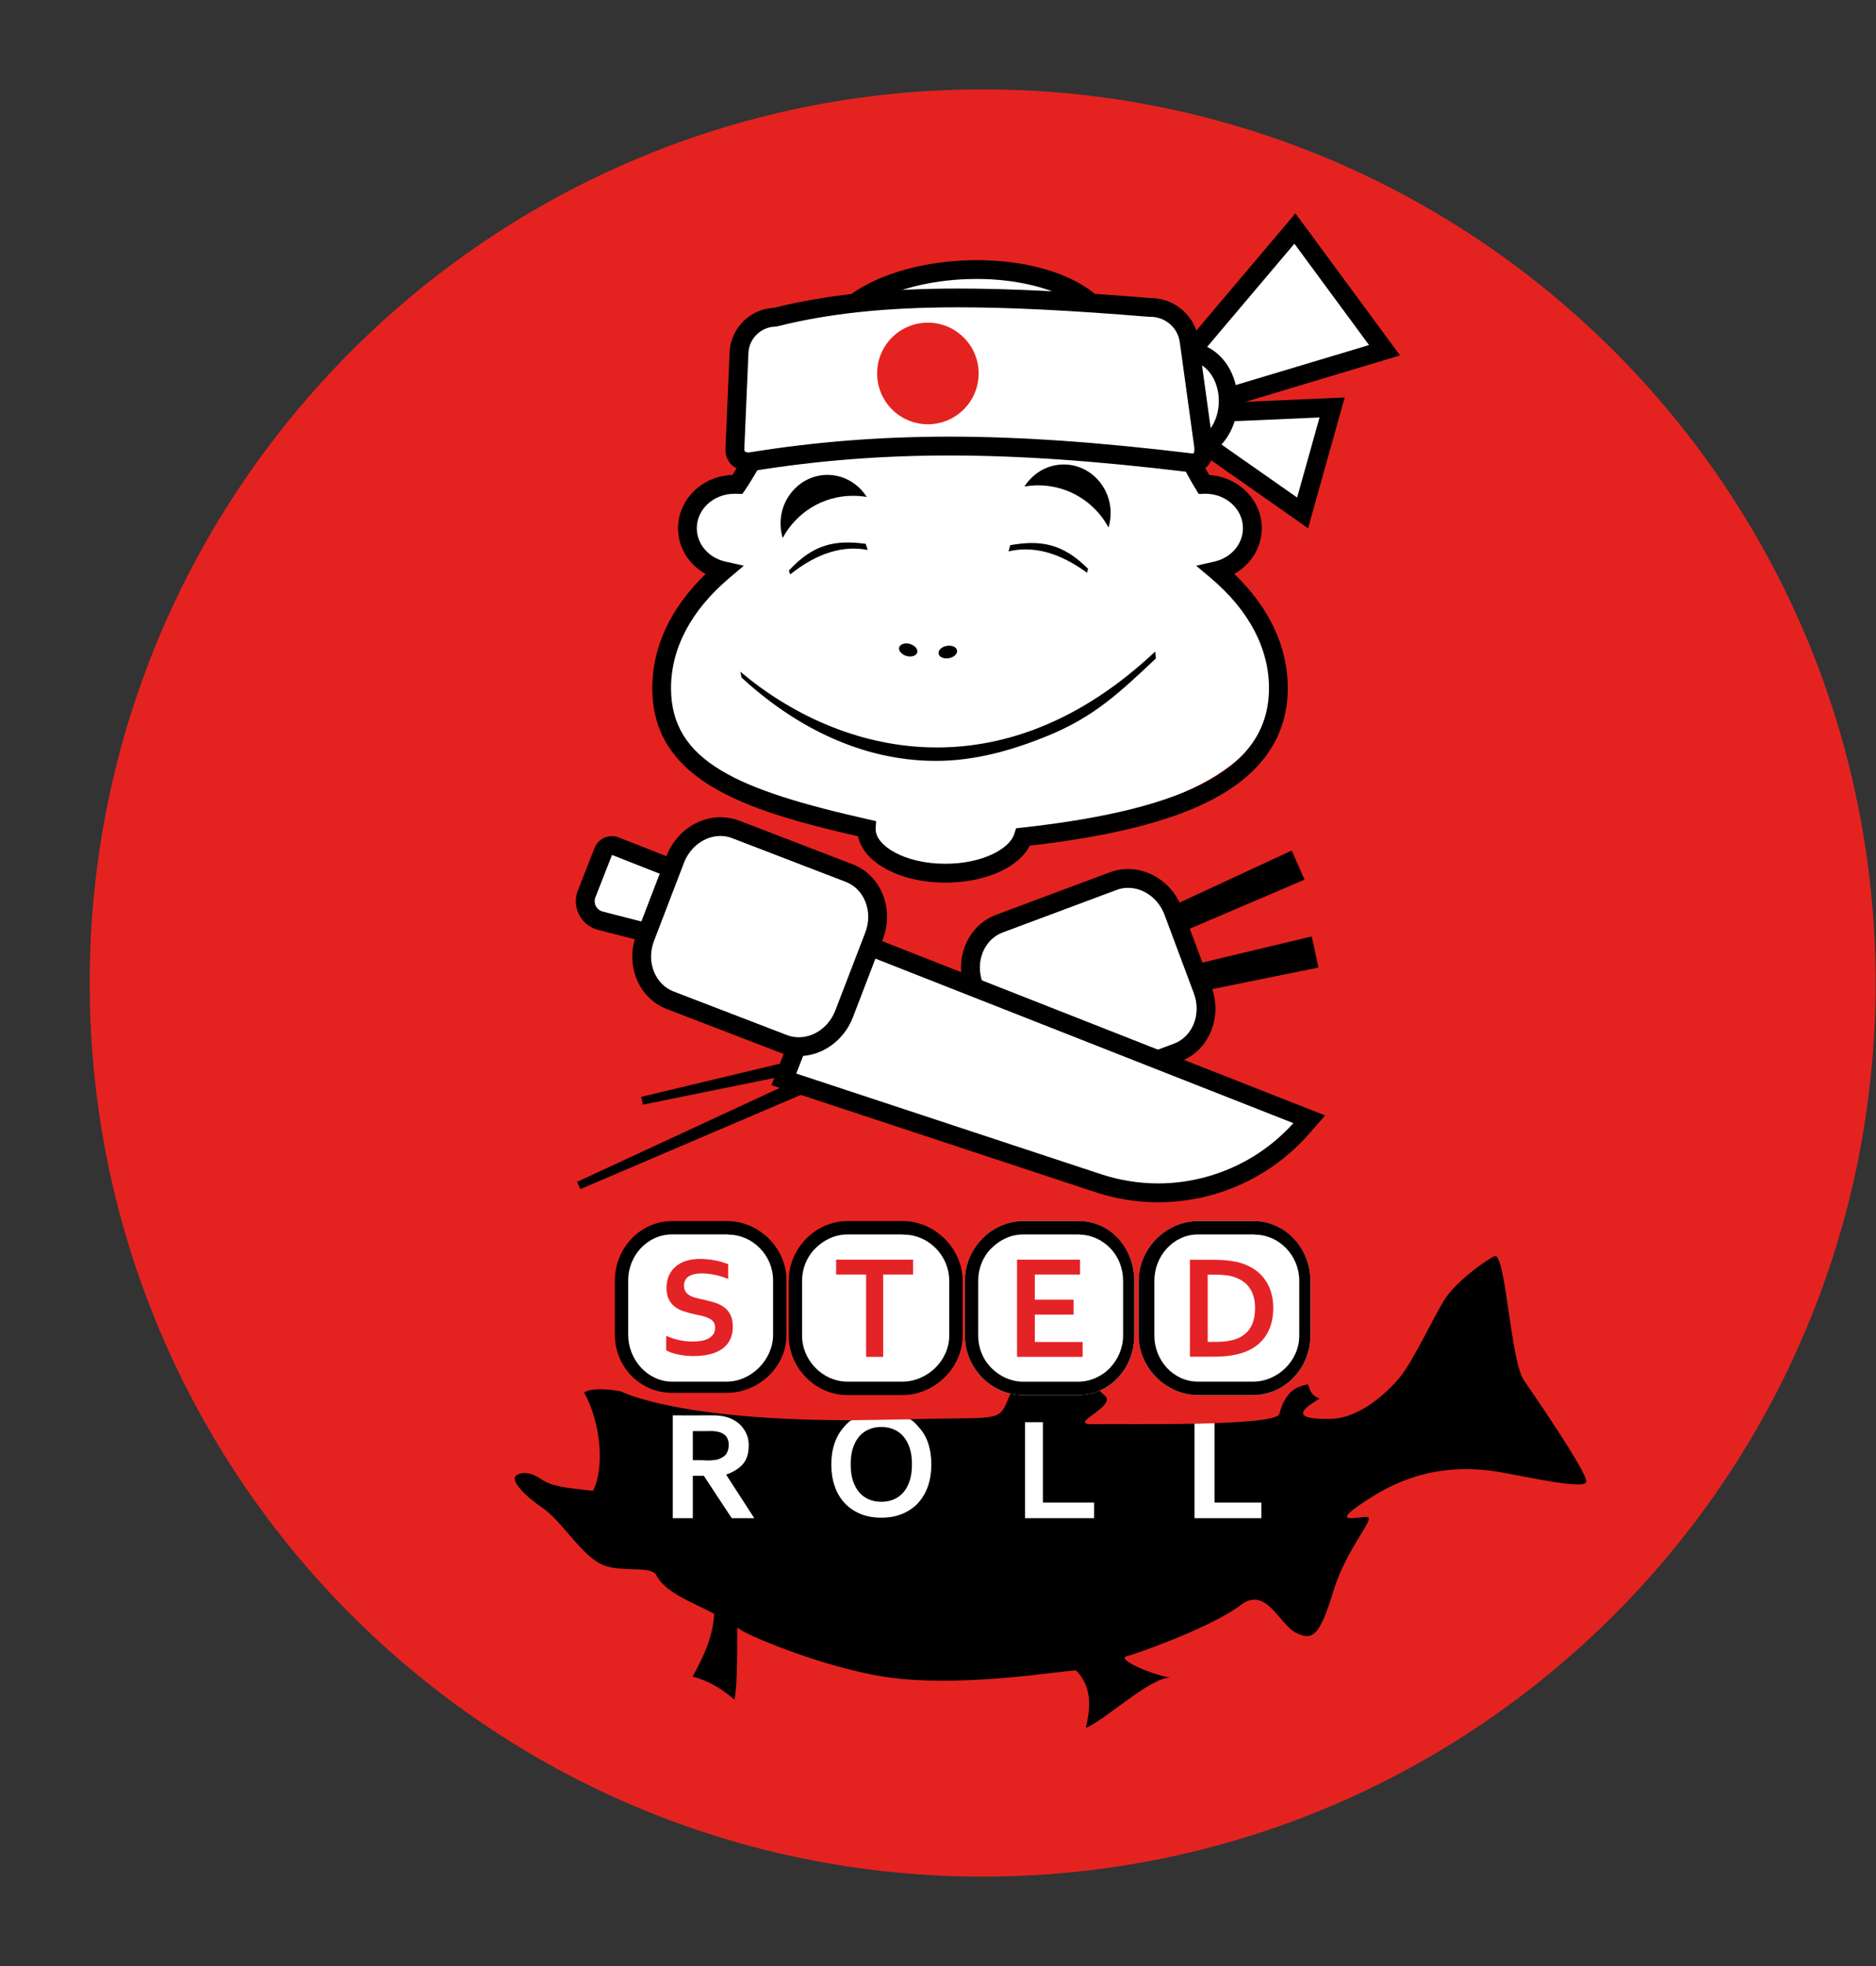 <svg width="42" height="44" viewBox="0 0 42 44" fill="none" xmlns="http://www.w3.org/2000/svg">
<rect x="0" y="0" width="42" height="44" fill="#333333" stroke="none"/>
<g clip-path="url(#clip0_2315_18193)">
<path d="M22 41.999C33.04 41.999 41.991 33.045 41.991 22C41.991 10.954 33.04 2 22 2C10.959 2 2.008 10.954 2.008 22C2.008 33.045 10.959 41.999 22 41.999Z" fill="#E42320"/>
<path d="M13.077 31.165C13.077 31.165 13.243 31.018 13.905 31.14C13.905 31.14 15.369 31.921 20.328 31.765C22.308 31.703 22.358 31.849 22.564 31.327C22.77 30.804 23.438 29.748 23.556 29.828C23.673 29.909 24.436 30.986 24.732 31.231C25.028 31.475 23.854 31.886 24.471 31.873C25.101 31.861 28.562 31.932 28.641 31.645C28.785 31.125 29.023 31.033 29.284 30.983C29.336 31.112 29.329 31.209 29.542 31.302C29.291 31.456 28.738 31.781 29.802 31.754C30.429 31.738 31.033 31.191 31.331 30.835C31.629 30.48 32.101 29.465 32.342 29.083C32.583 28.702 33.205 28.24 33.456 28.115C33.708 27.99 33.812 30.446 34.117 30.89C34.421 31.334 35.562 32.995 35.512 33.167C35.462 33.341 34.208 33.056 33.619 32.952C32.951 32.835 31.899 32.769 30.759 33.474C29.619 34.179 30.408 33.931 30.608 33.951C30.809 33.971 30.152 34.628 29.851 35.611C29.55 36.594 29.399 36.729 29.02 36.545C28.641 36.362 28.346 35.475 27.766 35.928C27.187 36.381 25.53 36.987 25.232 37.064C24.983 37.127 25.716 37.456 26.199 37.548C25.772 37.523 24.693 38.531 24.311 38.669C24.386 38.322 24.499 37.8 24.09 37.384C23.663 37.402 21.769 37.734 20.117 37.568C18.627 37.417 16.549 36.536 16.516 36.423C16.483 36.31 16.538 37.607 16.442 38.038C16.175 37.807 15.882 37.62 15.507 37.522C15.784 37.01 15.954 36.632 15.992 36.118C15.612 35.906 14.893 35.66 14.697 35.258C14.588 35.034 13.953 35.19 13.532 35.037C13.039 34.858 12.608 34.063 12.137 33.74C11.667 33.418 11.441 33.117 11.551 33.027C11.661 32.937 11.874 32.938 12.109 33.099C12.343 33.261 12.602 33.292 13.276 33.365C13.539 32.858 13.453 31.83 13.077 31.165Z" fill="black"/>
<path d="M27.477 9.203H29.769L29.183 11.493L26.947 9.993L27.477 9.203Z" fill="white"/>
<path d="M29.055 5.173L30.966 7.885L27.707 8.975L26.838 7.652L29.055 5.173Z" fill="white"/>
<path d="M27.222 12.853C27.697 12.814 28.071 12.374 28.071 11.837C28.071 11.274 27.66 10.816 27.154 10.816C27.098 10.816 27.043 10.823 26.989 10.834C26.591 9.47 25.538 8.34 24.142 7.725C24.282 7.579 24.36 7.418 24.36 7.248C24.36 6.581 23.162 6.04 21.686 6.04C20.209 6.04 19.012 6.581 19.012 7.248C19.012 7.426 19.097 7.594 19.249 7.746C17.88 8.364 16.846 9.478 16.45 10.822C16.42 10.819 16.389 10.817 16.359 10.817C15.852 10.817 15.442 11.274 15.442 11.837C15.442 12.336 15.764 12.75 16.189 12.839C15.402 13.461 15.152 14.249 14.94 15.042C14.467 16.809 16.594 18.11 19.451 18.511C19.63 19.05 20.332 19.451 21.172 19.451C21.978 19.451 22.656 19.081 22.869 18.575C25.964 18.305 28.528 17.21 28.528 15.4C28.526 14.585 27.997 13.471 27.222 12.853Z" fill="white"/>
<path d="M29.517 21.654L14.393 24.722L14.355 24.548L29.367 20.957L29.517 21.654Z" fill="black"/>
<path d="M29.206 19.687L12.992 26.613L12.92 26.45L28.919 19.036L29.206 19.687Z" fill="black"/>
<path d="M26.551 9.393L26.191 8.099L29.002 4.775L31.344 7.954L26.551 9.393ZM26.656 8.2L26.841 8.865L30.65 7.722L28.979 5.454L26.656 8.2Z" fill="black"/>
<path d="M29.285 11.822L26.542 9.899L27.126 9.026L30.105 8.896L29.285 11.822ZM27.121 9.791L29.04 11.135L29.542 9.343L27.358 9.438L27.121 9.791Z" fill="black"/>
<path d="M27.497 8.975C27.497 9.577 27.11 10.065 26.633 10.065C26.156 10.065 25.769 9.577 25.769 8.975C25.769 8.373 26.156 7.886 26.633 7.886C27.11 7.885 27.497 8.373 27.497 8.975Z" fill="white"/>
<path d="M26.634 10.275C26.041 10.275 25.56 9.692 25.56 8.975C25.56 8.258 26.042 7.675 26.634 7.675C27.226 7.675 27.707 8.258 27.707 8.975C27.707 9.692 27.226 10.275 26.634 10.275ZM26.634 8.096C26.274 8.096 25.981 8.49 25.981 8.975C25.981 9.459 26.273 9.854 26.634 9.854C26.993 9.854 27.287 9.459 27.287 8.975C27.287 8.49 26.993 8.096 26.634 8.096Z" fill="black"/>
<path d="M21.17 19.753C20.149 19.753 19.332 19.309 19.21 18.716C16.675 18.138 14.603 17.466 14.603 15.4C14.603 14.477 15.015 13.6 15.798 12.846C15.421 12.637 15.18 12.252 15.18 11.82C15.18 11.177 15.723 10.65 16.399 10.629C16.435 10.574 16.475 10.508 16.505 10.457C17.399 8.942 18.009 8.455 19.011 8.455C19.291 8.455 19.595 8.49 19.947 8.531C20.439 8.588 20.998 8.653 21.717 8.653C22.436 8.653 23.013 8.587 23.521 8.529C23.896 8.486 24.22 8.449 24.52 8.449C25.58 8.449 26.199 8.954 26.972 10.451C26.999 10.505 27.037 10.57 27.073 10.631C27.728 10.672 28.249 11.19 28.249 11.819C28.249 12.249 28.008 12.634 27.633 12.844C28.418 13.598 28.831 14.476 28.831 15.399C28.831 16.487 28.241 17.339 27.076 17.928C26.156 18.395 24.84 18.721 23.055 18.926C22.803 19.419 22.058 19.753 21.17 19.753ZM19.605 18.562C19.605 18.925 20.248 19.331 21.165 19.331C21.997 19.331 22.603 18.994 22.706 18.668L22.748 18.537L22.885 18.522C26.706 18.1 28.41 17.138 28.41 15.4C28.41 14.507 27.958 13.655 27.103 12.933L26.78 12.661L27.192 12.567C27.566 12.482 27.827 12.174 27.827 11.82C27.827 11.396 27.451 11.05 26.988 11.05C26.979 11.05 26.972 11.05 26.963 11.051L26.836 11.055L26.773 10.95C26.721 10.866 26.648 10.742 26.597 10.646C25.823 9.146 25.29 8.871 24.519 8.871C24.243 8.871 23.93 8.907 23.568 8.948C23.074 9.004 22.46 9.075 21.716 9.075C20.973 9.075 20.377 9.006 19.897 8.951C19.559 8.912 19.267 8.878 19.01 8.878C18.276 8.878 17.768 9.147 16.867 10.672C16.817 10.758 16.732 10.895 16.684 10.962L16.62 11.054L16.507 11.052C16.498 11.052 16.447 11.051 16.44 11.051C15.977 11.051 15.6 11.397 15.6 11.821C15.6 12.176 15.863 12.484 16.239 12.568L16.653 12.661L16.329 12.935C15.475 13.656 15.023 14.508 15.023 15.4C15.023 17.042 16.514 17.678 19.45 18.34L19.615 18.378L19.603 18.565V18.562H19.605Z" fill="black"/>
<path d="M21.527 9.402C19.767 9.402 18.414 8.678 18.38 7.731C18.362 7.229 18.71 6.751 19.359 6.394C19.963 6.062 20.771 5.859 21.632 5.828C21.71 5.825 21.788 5.822 21.864 5.822C23.624 5.822 24.977 6.535 25.011 7.482C25.047 8.479 23.618 9.321 21.759 9.388C21.683 9.391 21.604 9.402 21.527 9.402ZM21.864 6.243C21.793 6.243 21.719 6.244 21.647 6.247C20.85 6.276 20.11 6.458 19.562 6.759C19.067 7.032 18.789 7.373 18.801 7.702C18.826 8.394 20.049 8.952 21.527 8.952C21.599 8.952 21.672 8.955 21.744 8.952C23.313 8.896 24.617 8.23 24.59 7.495C24.566 6.803 23.342 6.243 21.864 6.243Z" fill="black"/>
<path d="M26.628 7.676C26.609 7.463 26.513 7.256 26.34 7.101C26.168 6.948 25.952 6.874 25.738 6.879C21.818 6.557 19.423 6.578 17.353 7.098C17.151 7.103 16.951 7.181 16.795 7.331C16.639 7.483 16.555 7.68 16.543 7.881L16.45 10.063C16.45 10.293 16.682 10.352 16.813 10.331C20.053 9.81 23.028 9.919 26.683 10.36C26.788 10.372 26.977 10.298 26.944 9.99L26.628 7.676Z" fill="white"/>
<path d="M26.708 10.572C26.692 10.572 26.676 10.571 26.66 10.57C24.537 10.313 22.82 10.194 21.256 10.194C19.736 10.194 18.294 10.307 16.849 10.541C16.822 10.545 16.792 10.547 16.763 10.547C16.503 10.547 16.241 10.382 16.241 10.065V10.056L16.335 7.874C16.35 7.609 16.462 7.365 16.651 7.182C16.833 7.005 17.072 6.902 17.325 6.89C18.508 6.595 19.82 6.458 21.452 6.458C22.613 6.458 23.978 6.525 25.746 6.67C26.017 6.667 26.28 6.765 26.482 6.946C26.687 7.129 26.814 7.38 26.839 7.654L27.158 9.969C27.183 10.207 27.106 10.35 27.036 10.427C26.951 10.518 26.832 10.572 26.708 10.572ZM21.256 9.772C22.837 9.772 24.57 9.892 26.709 10.15C26.71 10.15 26.716 10.149 26.721 10.144C26.734 10.13 26.745 10.088 26.738 10.015L26.418 7.695C26.403 7.526 26.326 7.371 26.2 7.259C26.078 7.15 25.921 7.09 25.758 7.09L25.731 7.091L25.72 7.09C23.959 6.945 22.602 6.878 21.45 6.878C19.844 6.878 18.559 7.013 17.405 7.303L17.382 7.309L17.359 7.31C17.203 7.314 17.055 7.375 16.943 7.485C16.831 7.593 16.764 7.738 16.756 7.895L16.663 10.068C16.665 10.116 16.718 10.126 16.763 10.126C16.773 10.126 16.779 10.125 16.782 10.124C18.25 9.887 19.714 9.772 21.256 9.772Z" fill="black"/>
<path d="M23.243 10.862C23.925 10.862 24.517 11.245 24.818 11.806C24.848 11.704 24.865 11.596 24.865 11.483C24.865 10.882 24.395 10.395 23.815 10.395C23.447 10.395 23.123 10.592 22.936 10.889C23.036 10.872 23.138 10.862 23.243 10.862Z" fill="black"/>
<path d="M19.097 11.096C18.415 11.096 17.823 11.479 17.523 12.04C17.492 11.938 17.475 11.829 17.475 11.717C17.475 11.116 17.946 10.628 18.525 10.628C18.893 10.628 19.217 10.825 19.404 11.122C19.305 11.105 19.202 11.096 19.097 11.096Z" fill="black"/>
<path d="M24.336 12.818C23.702 12.353 23.117 12.214 22.579 12.34L22.617 12.201C23.299 12.081 23.792 12.162 24.36 12.73L24.336 12.818Z" fill="black"/>
<path d="M17.69 12.856C18.305 12.366 18.884 12.203 19.426 12.308L19.382 12.171C18.697 12.078 18.207 12.178 17.662 12.769L17.69 12.856Z" fill="black"/>
<path d="M20.964 17.029C20.944 17.029 20.922 17.029 20.901 17.029C19.301 17.013 17.823 16.287 16.602 15.164L16.575 15.033C18.822 16.926 22.441 17.802 25.863 14.581L25.878 14.736C25.063 15.504 24.5 16.036 23.481 16.457C22.661 16.796 21.816 17.029 20.964 17.029Z" fill="black"/>
<path d="M21.426 14.555C21.44 14.631 21.359 14.71 21.245 14.731C21.131 14.751 21.027 14.707 21.013 14.63C20.999 14.555 21.08 14.476 21.194 14.455C21.308 14.435 21.412 14.479 21.426 14.555Z" fill="black"/>
<path d="M20.535 14.602C20.515 14.677 20.407 14.712 20.296 14.681C20.184 14.649 20.11 14.564 20.131 14.49C20.152 14.415 20.259 14.38 20.371 14.411C20.482 14.443 20.556 14.528 20.535 14.602Z" fill="black"/>
<path d="M26.924 22.156C27.139 22.732 26.884 23.359 26.353 23.557L23.806 24.509C23.276 24.708 22.672 24.401 22.456 23.825L21.802 22.074C21.587 21.498 21.843 20.871 22.373 20.672L24.921 19.721C25.452 19.522 26.055 19.829 26.271 20.404L26.924 22.156Z" fill="white"/>
<path d="M23.472 24.78C22.943 24.78 22.455 24.426 22.259 23.898L21.605 22.147C21.483 21.819 21.485 21.465 21.613 21.151C21.744 20.831 21.988 20.591 22.299 20.474L24.847 19.522C24.977 19.474 25.114 19.449 25.254 19.449C25.783 19.449 26.271 19.803 26.468 20.33L27.121 22.082C27.244 22.41 27.241 22.764 27.113 23.077C26.982 23.397 26.739 23.638 26.427 23.754L23.88 24.706C23.749 24.756 23.612 24.78 23.472 24.78ZM25.255 19.87C25.166 19.87 25.078 19.886 24.995 19.918L22.448 20.869C22.247 20.945 22.09 21.101 22.004 21.31C21.916 21.526 21.915 21.771 22.001 21.999L22.655 23.75C22.79 24.113 23.119 24.357 23.473 24.357C23.562 24.357 23.649 24.341 23.732 24.31L26.28 23.358C26.481 23.283 26.638 23.127 26.724 22.918C26.811 22.702 26.813 22.457 26.727 22.228L26.073 20.477C25.938 20.114 25.609 19.87 25.255 19.87Z" fill="black"/>
<path d="M21.91 8.358C21.91 8.985 21.401 9.495 20.773 9.495C20.146 9.495 19.637 8.986 19.637 8.358C19.637 7.73 20.145 7.221 20.773 7.221C21.401 7.222 21.91 7.73 21.91 8.358Z" fill="#E42320"/>
<path d="M13.772 18.936C13.724 18.917 13.667 18.916 13.616 18.939C13.564 18.961 13.527 19.002 13.508 19.051L13.133 20.004C13.088 20.119 13.091 20.254 13.152 20.373C13.213 20.493 13.32 20.573 13.441 20.605L18.44 21.888L17.549 24.155L24.585 26.479C25.359 26.735 26.214 26.774 27.058 26.544C27.903 26.313 28.619 25.844 29.155 25.23L29.313 25.05L13.772 18.936Z" fill="white"/>
<path d="M25.928 26.907C25.449 26.907 24.976 26.83 24.518 26.679L17.27 24.286L18.157 22.034L13.388 20.81C13.204 20.763 13.05 20.639 12.964 20.47C12.878 20.301 12.868 20.104 12.938 19.927L13.312 18.975C13.352 18.872 13.431 18.791 13.533 18.747C13.633 18.703 13.748 18.701 13.85 18.741L29.667 24.964L29.312 25.37C28.729 26.037 27.968 26.515 27.113 26.748C26.725 26.853 26.326 26.907 25.928 26.907ZM17.826 24.026L24.651 26.279C25.065 26.415 25.495 26.485 25.928 26.485C26.289 26.485 26.65 26.436 27.002 26.34C27.759 26.133 28.432 25.717 28.956 25.136L13.702 19.134L13.33 20.081C13.305 20.145 13.309 20.217 13.34 20.278C13.371 20.339 13.428 20.384 13.494 20.401L18.723 21.743L17.826 24.026Z" fill="black"/>
<path d="M18.898 22.69C18.677 23.264 18.071 23.565 17.542 23.362L15.004 22.386C14.476 22.182 14.226 21.553 14.447 20.979L15.117 19.234C15.338 18.66 15.945 18.36 16.473 18.562L19.011 19.538C19.539 19.741 19.789 20.371 19.568 20.945L18.898 22.69Z" fill="white"/>
<path d="M17.884 23.636C17.742 23.636 17.601 23.61 17.467 23.558L14.929 22.583C14.618 22.463 14.377 22.221 14.249 21.9C14.124 21.585 14.125 21.231 14.251 20.904L14.921 19.159C15.121 18.638 15.607 18.289 16.131 18.289C16.274 18.289 16.415 18.315 16.549 18.366L19.087 19.342C19.398 19.462 19.64 19.704 19.767 20.026C19.891 20.341 19.891 20.695 19.765 21.021L19.095 22.767C18.895 23.286 18.409 23.636 17.884 23.636ZM16.131 18.709C15.779 18.709 15.451 18.95 15.313 19.309L14.643 21.055C14.555 21.283 14.554 21.527 14.64 21.743C14.724 21.953 14.88 22.112 15.079 22.189L17.618 23.165C17.703 23.198 17.793 23.214 17.884 23.214C18.235 23.214 18.563 22.974 18.701 22.615L19.372 20.87C19.459 20.642 19.46 20.397 19.374 20.181C19.291 19.971 19.134 19.812 18.934 19.736L16.396 18.76C16.312 18.726 16.222 18.709 16.131 18.709Z" fill="black"/>
<path d="M17.474 29.83C17.474 30.497 16.934 31.038 16.267 31.038H15.106C14.439 31.038 13.899 30.497 13.899 29.83V28.669C13.899 28.002 14.439 27.461 15.106 27.461H16.267C16.934 27.461 17.474 28.002 17.474 28.669V29.83Z" fill="white"/>
<path d="M16.302 27.631C16.855 27.631 17.308 28.1 17.308 28.653V29.874C17.308 30.427 16.822 30.921 16.269 30.921H15.049C14.496 30.921 14.064 30.427 14.064 29.874V28.653C14.064 28.1 14.496 27.626 15.049 27.626H16.31M16.269 27.328H15.049C14.333 27.328 13.766 27.937 13.766 28.654V29.875C13.766 30.591 14.333 31.172 15.049 31.172H16.269C16.986 31.172 17.608 30.591 17.608 29.875V28.654C17.608 27.937 16.998 27.328 16.281 27.328H16.269Z" fill="black"/>
<path d="M21.41 29.864C21.41 30.537 20.842 31.081 20.168 31.081H18.998C18.324 31.081 17.799 30.537 17.799 29.864V28.69C17.799 28.017 18.324 27.468 18.998 27.468H20.168C20.842 27.468 21.41 28.016 21.41 28.69V29.864Z" fill="white"/>
<path d="M20.235 27.631C20.791 27.631 21.251 28.104 21.251 28.661V29.893C21.251 30.453 20.758 30.921 20.202 30.921H18.971C18.419 30.921 17.957 30.443 17.957 29.893V28.661C17.957 28.394 18.061 28.13 18.256 27.937C18.45 27.744 18.702 27.627 18.971 27.627H20.203M20.203 27.328H18.971C18.254 27.328 17.658 27.945 17.658 28.662V29.894C17.658 30.611 18.254 31.222 18.971 31.222H20.203C20.92 31.222 21.551 30.612 21.551 29.894V28.662C21.551 27.945 20.931 27.328 20.215 27.328H20.203Z" fill="black"/>
<path d="M25.394 29.894C25.394 30.611 24.854 31.222 24.137 31.222H22.906C22.189 31.222 21.602 30.611 21.602 29.894V28.662C21.602 27.945 22.189 27.328 22.906 27.328H24.137C24.854 27.328 25.394 27.945 25.394 28.662V29.894Z" fill="white"/>
<path d="M24.161 27.631C24.425 27.631 24.673 27.745 24.857 27.935C25.041 28.125 25.144 28.389 25.144 28.661V29.893C25.144 30.166 25.029 30.428 24.845 30.619C24.662 30.81 24.401 30.922 24.137 30.922H22.906C22.638 30.922 22.388 30.809 22.195 30.615C22.002 30.422 21.9 30.161 21.9 29.893V28.661C21.9 28.393 22.002 28.129 22.194 27.937C22.388 27.744 22.636 27.627 22.905 27.627H24.196M24.137 27.328H22.906C22.189 27.328 21.602 27.945 21.602 28.662V29.894C21.602 30.611 22.189 31.222 22.906 31.222H24.137C24.854 31.222 25.394 30.611 25.394 29.894V28.662C25.394 27.945 24.866 27.328 24.149 27.328H24.137Z" fill="black"/>
<path d="M29.337 29.894C29.337 30.611 28.77 31.222 28.054 31.222H26.822C26.105 31.222 25.495 30.611 25.495 29.894V28.662C25.495 27.945 26.105 27.328 26.822 27.328H28.054C28.77 27.328 29.337 27.945 29.337 28.662V29.894Z" fill="white"/>
<path d="M28.089 27.631C28.641 27.631 29.088 28.104 29.088 28.661V29.893C29.088 30.453 28.606 30.921 28.054 30.921H26.822C26.268 30.921 25.844 30.443 25.844 29.893V28.661C25.844 28.113 26.268 27.627 26.822 27.627H28.09M28.053 27.328H26.821C26.105 27.328 25.494 27.945 25.494 28.662V29.894C25.494 30.611 26.105 31.222 26.821 31.222H28.053C28.77 31.222 29.337 30.611 29.337 29.894V28.662C29.337 27.945 28.781 27.328 28.064 27.328H28.053Z" fill="black"/>
<path d="M16.01 29.711C16.01 29.657 15.997 29.614 15.971 29.581C15.945 29.548 15.909 29.521 15.864 29.5C15.82 29.479 15.769 29.462 15.713 29.449C15.657 29.436 15.598 29.423 15.537 29.41C15.455 29.392 15.378 29.371 15.303 29.346C15.229 29.321 15.164 29.288 15.107 29.244C15.051 29.201 15.006 29.146 14.973 29.079C14.94 29.012 14.922 28.929 14.922 28.828C14.922 28.718 14.941 28.621 14.98 28.539C15.019 28.457 15.071 28.39 15.138 28.336C15.204 28.282 15.282 28.241 15.372 28.215C15.461 28.189 15.562 28.175 15.674 28.175C15.785 28.175 15.898 28.186 16.011 28.208C16.124 28.23 16.221 28.259 16.303 28.293V28.622C16.194 28.579 16.089 28.548 15.99 28.528C15.89 28.509 15.797 28.499 15.709 28.499C15.583 28.499 15.485 28.523 15.416 28.568C15.348 28.614 15.314 28.683 15.314 28.775C15.314 28.828 15.326 28.872 15.348 28.906C15.37 28.941 15.401 28.969 15.44 28.991C15.479 29.014 15.523 29.032 15.573 29.045C15.623 29.058 15.676 29.072 15.732 29.082C15.821 29.101 15.906 29.123 15.987 29.148C16.068 29.172 16.14 29.206 16.203 29.25C16.265 29.294 16.315 29.351 16.351 29.422C16.388 29.492 16.406 29.583 16.406 29.693C16.406 29.806 16.385 29.904 16.343 29.986C16.301 30.069 16.242 30.137 16.165 30.19C16.088 30.244 15.995 30.285 15.886 30.31C15.776 30.337 15.656 30.349 15.526 30.349C15.412 30.349 15.3 30.338 15.189 30.315C15.079 30.293 14.988 30.262 14.914 30.22V29.896C15.017 29.941 15.118 29.974 15.216 29.994C15.315 30.014 15.416 30.024 15.521 30.024C15.581 30.024 15.64 30.019 15.699 30.009C15.758 29.999 15.81 29.982 15.857 29.958C15.903 29.934 15.941 29.901 15.97 29.86C15.996 29.823 16.01 29.772 16.01 29.711Z" fill="#E42327"/>
<path d="M19.772 30.367H19.391V28.524H18.72V28.191H20.442V28.524H19.772V30.367Z" fill="#E42327"/>
<path d="M23.168 30.034H24.238V30.367H22.77V28.191H24.18V28.524H23.168V29.087H24.036V29.421H23.168V30.034Z" fill="#E42327"/>
<path d="M26.64 30.365V28.194H27.214C27.265 28.194 27.316 28.196 27.369 28.199C27.421 28.203 27.472 28.208 27.521 28.214C27.571 28.221 27.619 28.228 27.665 28.237C27.712 28.246 27.755 28.257 27.793 28.27C27.909 28.307 28.011 28.357 28.1 28.419C28.188 28.482 28.263 28.556 28.323 28.642C28.384 28.727 28.429 28.823 28.459 28.928C28.49 29.034 28.506 29.148 28.506 29.271C28.506 29.387 28.493 29.497 28.467 29.599C28.441 29.702 28.402 29.794 28.349 29.879C28.296 29.963 28.229 30.038 28.149 30.102C28.069 30.166 27.973 30.219 27.863 30.26C27.771 30.295 27.667 30.32 27.549 30.338C27.433 30.355 27.302 30.363 27.155 30.363H26.64V30.365ZM27.201 30.032C27.434 30.032 27.616 30 27.746 29.937C27.862 29.88 27.95 29.796 28.009 29.687C28.069 29.578 28.098 29.438 28.098 29.268C28.098 29.18 28.088 29.1 28.069 29.029C28.049 28.958 28.021 28.894 27.985 28.838C27.949 28.782 27.904 28.734 27.851 28.694C27.799 28.654 27.74 28.621 27.674 28.595C27.612 28.571 27.543 28.553 27.468 28.543C27.392 28.532 27.307 28.526 27.213 28.526H27.038V30.032H27.201V30.032Z" fill="#E42327"/>
<path d="M15.063 33.977H15.511V33.028H15.757L16.382 33.977H16.887L16.26 33.008V33.001C16.41 32.947 16.555 32.865 16.643 32.753C16.732 32.641 16.762 32.505 16.762 32.344C16.762 32.191 16.718 32.076 16.645 31.974C16.601 31.913 16.548 31.856 16.476 31.81C16.367 31.74 16.226 31.674 15.944 31.676C15.723 31.678 15.062 31.676 15.062 31.676V33.977H15.063ZM15.511 32.029H15.769C15.858 32.029 15.933 32.022 15.993 32.03C16.054 32.038 16.104 32.046 16.145 32.065C16.207 32.092 16.25 32.127 16.276 32.175C16.302 32.222 16.315 32.276 16.315 32.338C16.315 32.41 16.298 32.474 16.266 32.529C16.234 32.584 16.174 32.623 16.09 32.655C16.045 32.673 15.988 32.674 15.921 32.683C15.854 32.691 15.772 32.679 15.676 32.679H15.511V32.029Z" fill="white"/>
<path d="M18.904 31.926C18.808 32.032 18.735 32.151 18.686 32.297C18.636 32.443 18.611 32.6 18.611 32.776C18.611 32.951 18.636 33.11 18.686 33.256C18.735 33.403 18.808 33.527 18.904 33.633C19 33.737 19.117 33.819 19.256 33.878C19.395 33.937 19.553 33.966 19.731 33.966C19.909 33.966 20.067 33.937 20.206 33.878C20.345 33.819 20.463 33.737 20.558 33.633C20.654 33.527 20.727 33.401 20.777 33.255C20.826 33.109 20.851 32.949 20.851 32.773C20.851 32.598 20.826 32.438 20.777 32.291C20.727 32.145 20.654 32.032 20.558 31.926C20.511 31.874 20.416 31.764 20.358 31.764L19.081 31.785C19.023 31.785 18.951 31.875 18.904 31.926ZM19.456 31.988C19.539 31.953 19.631 31.936 19.731 31.936C19.831 31.936 19.922 31.954 20.006 31.988C20.09 32.023 20.162 32.075 20.223 32.144C20.283 32.214 20.331 32.301 20.366 32.406C20.401 32.511 20.417 32.634 20.417 32.773C20.417 32.913 20.4 33.035 20.366 33.141C20.331 33.245 20.284 33.332 20.223 33.402C20.163 33.471 20.09 33.523 20.006 33.558C19.923 33.593 19.831 33.61 19.731 33.61C19.631 33.61 19.54 33.593 19.456 33.558C19.372 33.523 19.3 33.471 19.239 33.402C19.179 33.332 19.131 33.245 19.096 33.141C19.062 33.035 19.045 32.913 19.045 32.773C19.045 32.634 19.062 32.511 19.096 32.406C19.131 32.301 19.178 32.214 19.239 32.144C19.3 32.075 19.372 32.023 19.456 31.988Z" fill="white"/>
<path d="M22.948 31.829V33.977H24.495V33.627H23.348V31.829H22.948Z" fill="white"/>
<path d="M26.742 31.862V33.977H28.239V33.627H27.191V31.851L26.742 31.862Z" fill="white"/>
</g>
<defs>
<clipPath id="clip0_2315_18193">
<rect width="40" height="40" fill="white" transform="translate(2 2)"/>
</clipPath>
</defs>
</svg>

